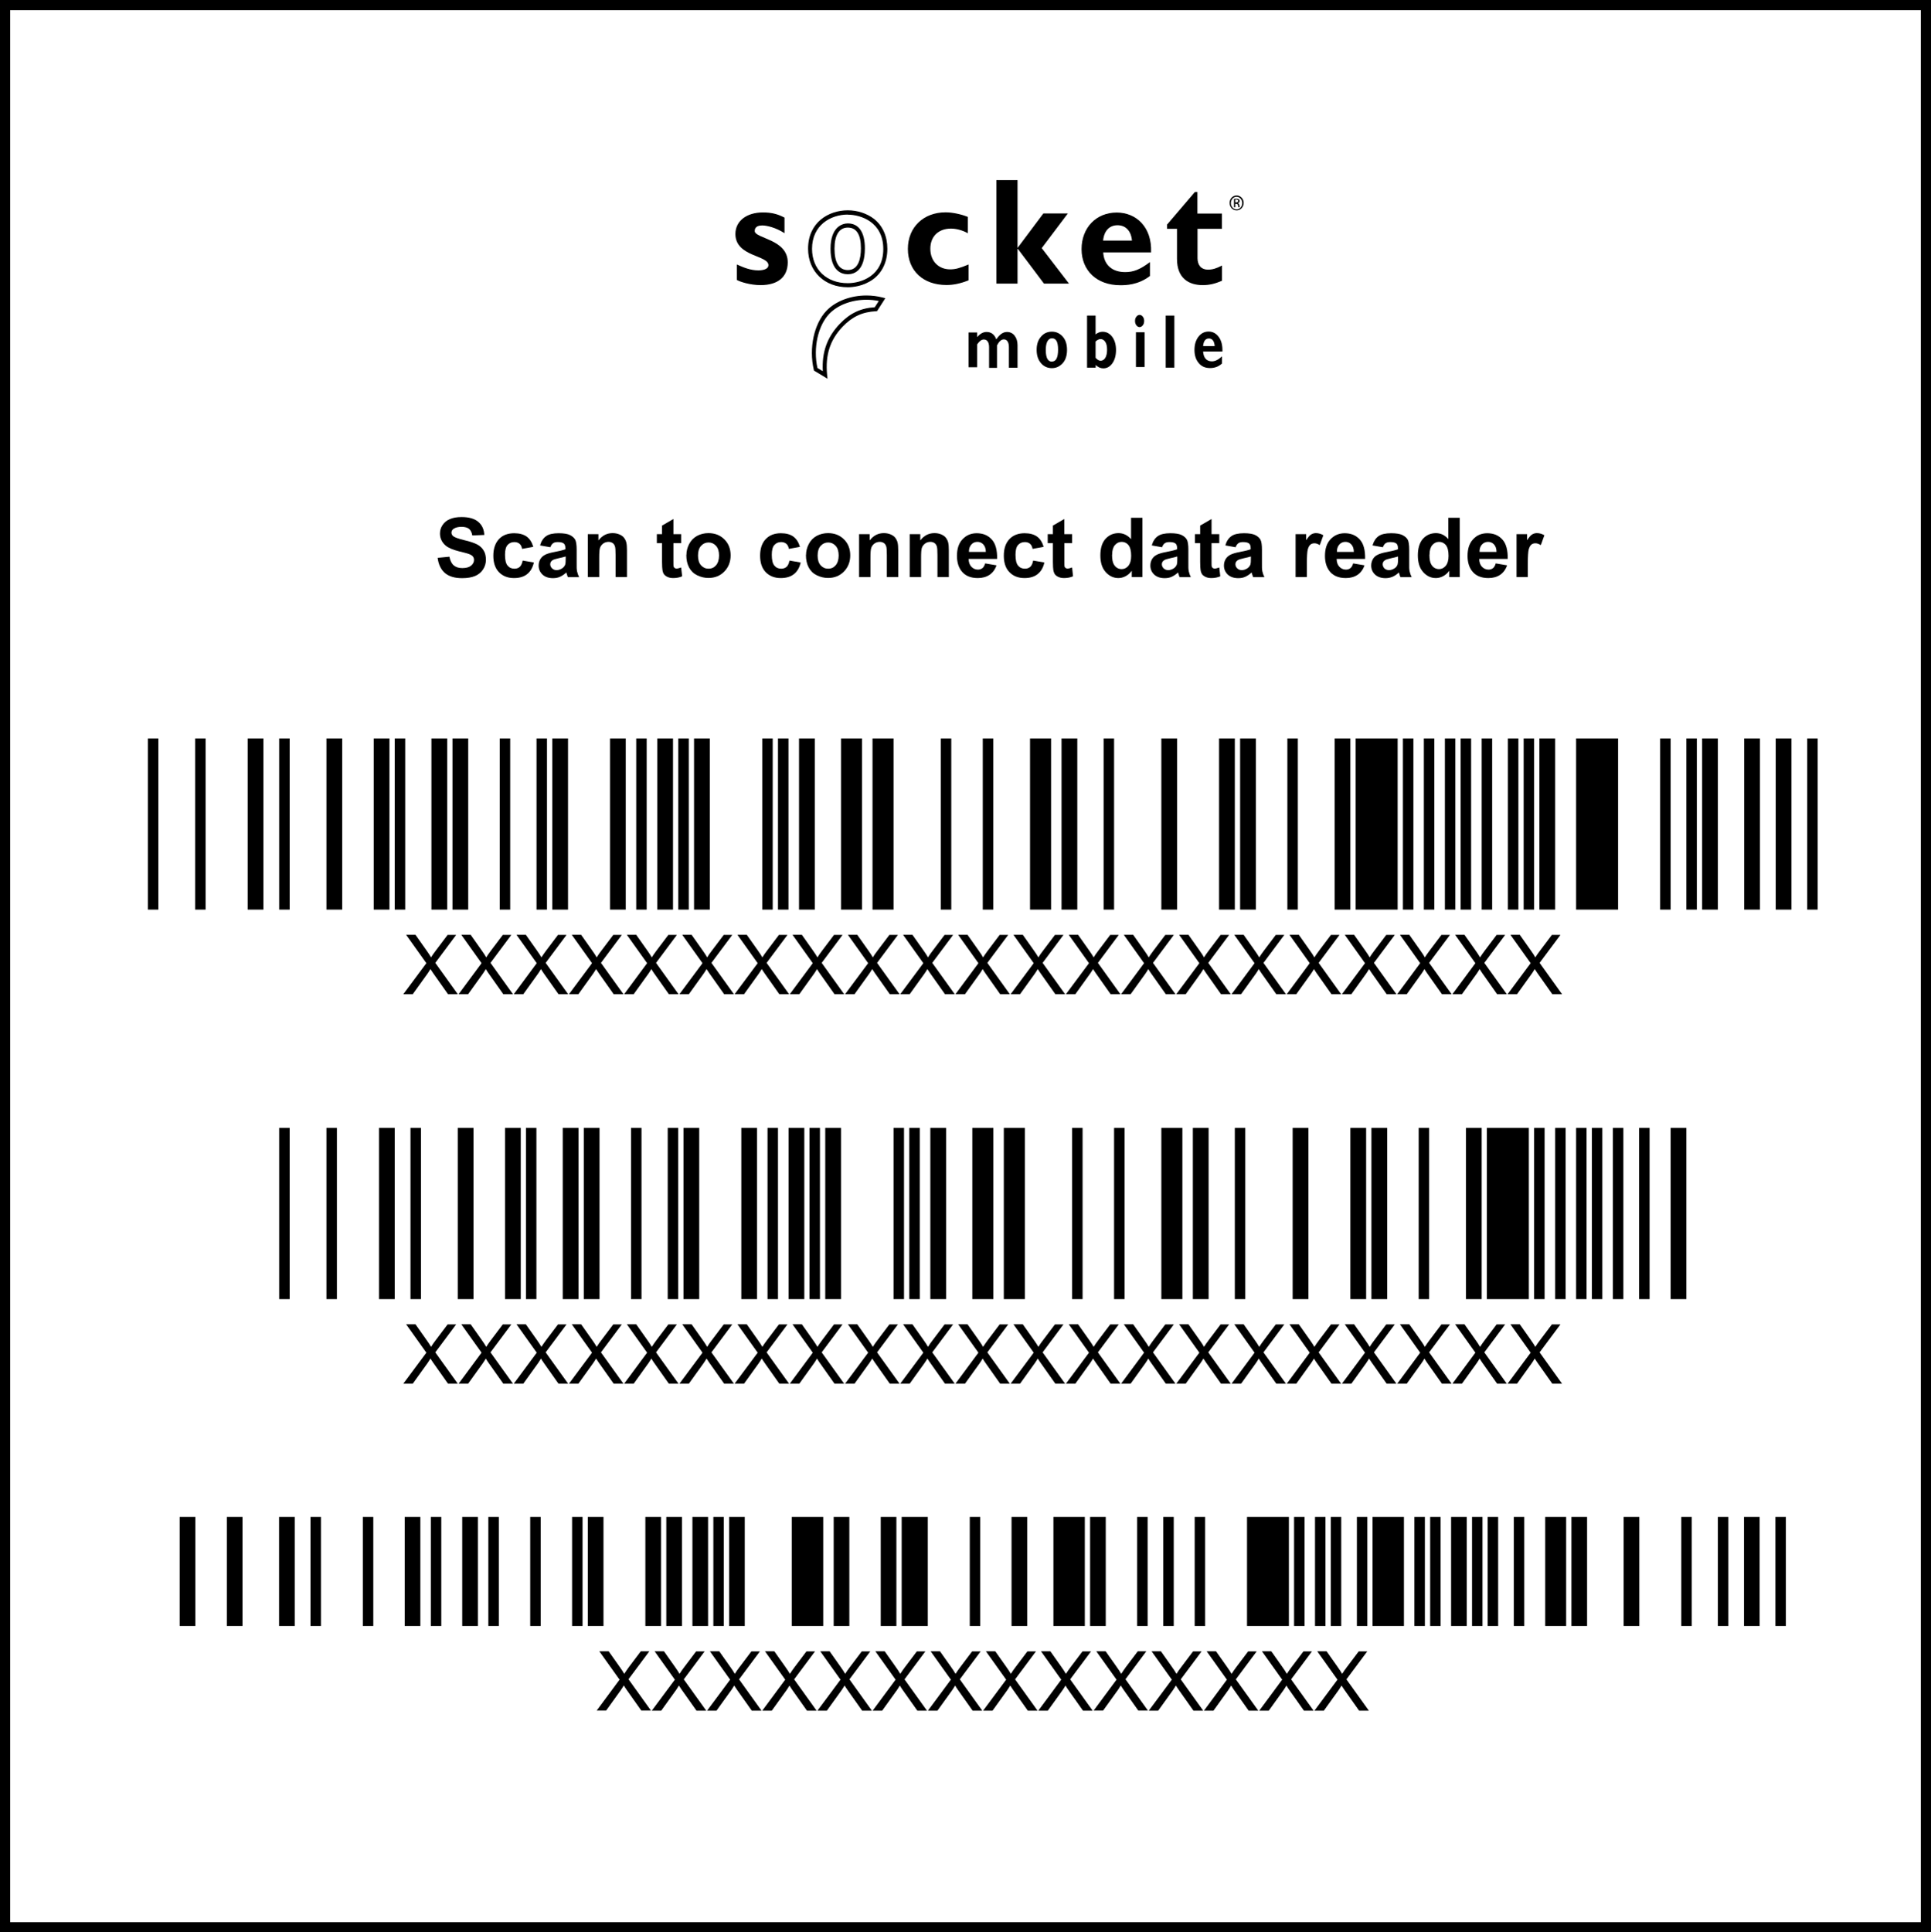 <?xml version="1.0" encoding="UTF-8"?>
<svg id="Layer_2" xmlns="http://www.w3.org/2000/svg" viewBox="0 0 190 190.11">
  <rect x="0" y="0" width="190" height="190.11" fill="#808080" stroke="none"/>
  <defs>
    <style>.cls-1{fill:#fff;stroke:#000;stroke-miterlimit:10;}</style>
  </defs>
  <g id="Layer_1-2">
    <rect class="cls-1" x=".5" y=".5" width="189" height="189.11" />
    <rect x="155.08" y="72.65" width="4.13" height="16.84" />
    <rect x="133.39" y="72.65" width="4.13" height="16.84" />
    <rect x="82.75" y="72.65" width="2.07" height="16.84" />
    <rect x="85.85" y="72.65" width="2.07" height="16.84" />
    <rect x="101.35" y="72.65" width="2.07" height="16.84" />
    <rect x="174.72" y="72.65" width="1.55" height="16.84" />
    <rect x="171.62" y="72.65" width="1.55" height="16.84" />
    <rect x="167.48" y="72.65" width="1.55" height="16.84" />
    <rect x="24.37" y="72.65" width="1.55" height="16.84" />
    <rect x="32.12" y="72.65" width="1.55" height="16.84" />
    <rect x="36.77" y="72.65" width="1.55" height="16.84" />
    <rect x="151.47" y="72.65" width="1.55" height="16.84" />
    <rect x="42.45" y="72.65" width="1.55" height="16.84" />
    <rect x="44.52" y="72.65" width="1.55" height="16.84" />
    <rect x="131.32" y="72.65" width="1.55" height="16.84" />
    <rect x="54.34" y="72.65" width="1.55" height="16.84" />
    <rect x="60.02" y="72.65" width="1.55" height="16.84" />
    <rect x="122.02" y="72.65" width="1.55" height="16.84" />
    <rect x="64.67" y="72.65" width="1.55" height="16.84" />
    <rect x="119.95" y="72.65" width="1.55" height="16.84" />
    <rect x="68.29" y="72.65" width="1.55" height="16.84" />
    <rect x="114.27" y="72.65" width="1.55" height="16.84" />
    <rect x="104.45" y="72.65" width="1.55" height="16.84" />
    <rect x="78.62" y="72.65" width="1.55" height="16.84" />
    <rect x="96.7" y="72.65" width="1.03" height="16.84" />
    <rect x="92.57" y="72.65" width="1.03" height="16.84" />
    <rect x="76.55" y="72.65" width="1.03" height="16.84" />
    <rect x="108.59" y="72.65" width="1.03" height="16.84" />
    <rect x="75" y="72.65" width="1.03" height="16.84" />
    <rect x="66.74" y="72.65" width="1.03" height="16.84" />
    <rect x="62.6" y="72.65" width="1.03" height="16.84" />
    <rect x="126.67" y="72.65" width="1.03" height="16.84" />
    <rect x="52.79" y="72.65" width="1.03" height="16.84" />
    <rect x="49.17" y="72.65" width="1.03" height="16.84" />
    <rect x="138.04" y="72.65" width="1.03" height="16.84" />
    <rect x="140.1" y="72.65" width="1.03" height="16.84" />
    <rect x="142.17" y="72.65" width="1.03" height="16.84" />
    <rect x="143.72" y="72.65" width="1.03" height="16.84" />
    <rect x="145.79" y="72.65" width="1.03" height="16.84" />
    <rect x="148.37" y="72.65" width="1.03" height="16.84" />
    <rect x="149.92" y="72.65" width="1.03" height="16.84" />
    <rect x="38.84" y="72.65" width="1.03" height="16.84" />
    <rect x="27.47" y="72.65" width="1.03" height="16.84" />
    <rect x="163.35" y="72.65" width="1.03" height="16.84" />
    <rect x="165.93" y="72.65" width="1.03" height="16.84" />
    <rect x="19.2" y="72.65" width="1.03" height="16.84" />
    <rect x="14.55" y="72.65" width="1.03" height="16.84" />
    <rect x="177.82" y="72.65" width="1.03" height="16.84" />
    <path d="M39.69,97.8l2.26-3.04-1.99-2.79h.92l1.06,1.5c.22.31.38.55.47.72.13-.21.28-.43.46-.66l1.17-1.55h.84l-2.05,2.75,2.21,3.08h-.96l-1.47-2.08c-.08-.12-.17-.25-.26-.39-.13.21-.22.36-.28.44l-1.46,2.03h-.93Z" />
    <path d="M45.13,97.8l2.25-3.04-1.99-2.79h.92l1.06,1.5c.22.31.38.55.47.72.13-.21.29-.43.46-.66l1.17-1.55h.84l-2.05,2.75,2.21,3.08h-.95l-1.47-2.08c-.08-.12-.17-.25-.25-.39-.13.21-.22.36-.28.44l-1.46,2.03h-.93Z" />
    <path d="M50.56,97.8l2.25-3.04-1.99-2.79h.92l1.06,1.5c.22.31.38.55.47.72.13-.21.29-.43.46-.66l1.17-1.55h.84l-2.05,2.75,2.21,3.08h-.95l-1.47-2.08c-.08-.12-.17-.25-.25-.39-.13.21-.22.36-.28.44l-1.46,2.03h-.93Z" />
    <path d="M55.99,97.8l2.26-3.04-1.99-2.79h.92l1.06,1.5c.22.31.38.55.47.72.13-.21.28-.43.46-.66l1.17-1.55h.84l-2.05,2.75,2.21,3.08h-.96l-1.47-2.08c-.08-.12-.17-.25-.26-.39-.13.21-.22.36-.28.44l-1.46,2.03h-.93Z" />
    <path d="M61.42,97.8l2.25-3.04-1.99-2.79h.92l1.06,1.5c.22.31.38.55.47.72.13-.21.29-.43.46-.66l1.17-1.55h.84l-2.05,2.75,2.21,3.08h-.95l-1.47-2.08c-.08-.12-.17-.25-.25-.39-.13.21-.22.36-.28.44l-1.46,2.03h-.93Z" />
    <path d="M66.86,97.8l2.26-3.04-1.99-2.79h.92l1.06,1.5c.22.31.38.55.47.72.13-.21.28-.43.46-.66l1.17-1.55h.84l-2.05,2.75,2.21,3.08h-.96l-1.47-2.08c-.08-.12-.17-.25-.26-.39-.13.21-.22.36-.28.44l-1.46,2.03h-.93Z" />
    <path d="M72.29,97.8l2.26-3.04-1.99-2.79h.92l1.06,1.5c.22.31.38.55.47.72.13-.21.28-.43.46-.66l1.17-1.55h.84l-2.05,2.75,2.21,3.08h-.96l-1.47-2.08c-.08-.12-.17-.25-.26-.39-.13.21-.22.36-.28.44l-1.46,2.03h-.93Z" />
    <path d="M77.72,97.8l2.25-3.04-1.99-2.79h.92l1.06,1.5c.22.31.38.55.47.72.13-.21.29-.43.46-.66l1.17-1.55h.84l-2.05,2.75,2.21,3.08h-.95l-1.47-2.08c-.08-.12-.17-.25-.25-.39-.13.21-.22.36-.28.44l-1.46,2.03h-.93Z" />
    <path d="M83.16,97.8l2.26-3.04-1.99-2.79h.92l1.06,1.5c.22.31.38.55.47.72.13-.21.28-.43.46-.66l1.17-1.55h.84l-2.05,2.75,2.21,3.08h-.96l-1.47-2.08c-.08-.12-.17-.25-.26-.39-.13.21-.22.36-.28.44l-1.46,2.03h-.93Z" />
    <path d="M88.59,97.8l2.26-3.04-1.99-2.79h.92l1.06,1.5c.22.31.38.55.47.72.13-.21.28-.43.46-.66l1.17-1.55h.84l-2.05,2.75,2.21,3.08h-.96l-1.47-2.08c-.08-.12-.17-.25-.26-.39-.13.21-.22.36-.28.44l-1.46,2.03h-.93Z" />
    <path d="M94.02,97.8l2.25-3.04-1.99-2.79h.92l1.06,1.5c.22.31.38.55.47.72.13-.21.29-.43.46-.66l1.17-1.55h.84l-2.05,2.75,2.21,3.08h-.95l-1.47-2.08c-.08-.12-.17-.25-.25-.39-.13.21-.22.36-.28.44l-1.46,2.03h-.93Z" />
    <path d="M99.45,97.8l2.26-3.04-1.99-2.79h.92l1.06,1.5c.22.31.38.55.47.72.13-.21.28-.43.46-.66l1.17-1.55h.84l-2.05,2.75,2.21,3.08h-.96l-1.47-2.08c-.08-.12-.17-.25-.26-.39-.13.21-.22.36-.28.44l-1.46,2.03h-.93Z" />
    <path d="M104.89,97.8l2.26-3.04-1.99-2.79h.92l1.06,1.5c.22.31.38.55.47.72.13-.21.28-.43.46-.66l1.17-1.55h.84l-2.05,2.75,2.21,3.08h-.96l-1.47-2.08c-.08-.12-.17-.25-.26-.39-.13.21-.22.36-.28.44l-1.46,2.03h-.93Z" />
    <path d="M110.32,97.8l2.25-3.04-1.99-2.79h.92l1.06,1.5c.22.31.38.55.47.72.13-.21.29-.43.46-.66l1.17-1.55h.84l-2.05,2.75,2.21,3.08h-.95l-1.47-2.08c-.08-.12-.17-.25-.25-.39-.13.21-.22.36-.28.44l-1.46,2.03h-.93Z" />
    <path d="M115.75,97.8l2.26-3.04-1.99-2.79h.92l1.06,1.5c.22.31.38.55.47.72.13-.21.28-.43.46-.66l1.17-1.55h.84l-2.05,2.75,2.21,3.08h-.96l-1.47-2.08c-.08-.12-.17-.25-.26-.39-.13.21-.22.36-.28.44l-1.46,2.03h-.93Z" />
    <path d="M121.19,97.8l2.25-3.04-1.99-2.79h.92l1.06,1.5c.22.31.38.55.47.72.13-.21.29-.43.46-.66l1.17-1.55h.84l-2.05,2.75,2.21,3.08h-.95l-1.47-2.08c-.08-.12-.17-.25-.25-.39-.13.21-.22.36-.28.44l-1.46,2.03h-.93Z" />
    <path d="M126.62,97.8l2.25-3.04-1.99-2.79h.92l1.06,1.5c.22.31.38.55.47.72.13-.21.29-.43.46-.66l1.17-1.55h.84l-2.05,2.75,2.21,3.08h-.95l-1.47-2.08c-.08-.12-.17-.25-.25-.39-.13.21-.22.36-.28.44l-1.46,2.03h-.93Z" />
    <path d="M132.05,97.8l2.26-3.04-1.99-2.79h.92l1.06,1.5c.22.31.38.55.47.72.13-.21.28-.43.46-.66l1.17-1.55h.84l-2.05,2.75,2.21,3.08h-.96l-1.47-2.08c-.08-.12-.17-.25-.26-.39-.13.21-.22.36-.28.44l-1.46,2.03h-.93Z" />
    <path d="M137.49,97.8l2.25-3.04-1.99-2.79h.92l1.06,1.5c.22.31.38.55.47.72.13-.21.29-.43.46-.66l1.17-1.55h.84l-2.05,2.75,2.21,3.08h-.95l-1.47-2.08c-.08-.12-.17-.25-.25-.39-.13.21-.22.36-.28.44l-1.46,2.03h-.93Z" />
    <path d="M142.92,97.8l2.25-3.04-1.99-2.79h.92l1.06,1.5c.22.31.38.55.47.72.13-.21.29-.43.46-.66l1.17-1.55h.84l-2.05,2.75,2.21,3.08h-.95l-1.47-2.08c-.08-.12-.17-.25-.25-.39-.13.21-.22.36-.28.44l-1.46,2.03h-.93Z" />
    <path d="M148.35,97.8l2.26-3.04-1.99-2.79h.92l1.06,1.5c.22.31.38.55.47.72.13-.21.28-.43.46-.66l1.17-1.55h.84l-2.05,2.75,2.21,3.08h-.96l-1.47-2.08c-.08-.12-.17-.25-.26-.39-.13.21-.22.36-.28.44l-1.46,2.03h-.93Z" />
    <rect x="146.3" y="110.97" width="4.13" height="16.84" />
    <rect x="95.67" y="110.97" width="2.07" height="16.84" />
    <rect x="98.77" y="110.97" width="2.07" height="16.84" />
    <rect x="114.27" y="110.97" width="2.07" height="16.84" />
    <rect x="37.29" y="110.97" width="1.55" height="16.84" />
    <rect x="45.04" y="110.97" width="1.55" height="16.84" />
    <rect x="49.69" y="110.97" width="1.55" height="16.84" />
    <rect x="164.38" y="110.97" width="1.55" height="16.84" />
    <rect x="55.37" y="110.97" width="1.55" height="16.84" />
    <rect x="57.44" y="110.97" width="1.55" height="16.84" />
    <rect x="144.24" y="110.97" width="1.55" height="16.84" />
    <rect x="67.25" y="110.97" width="1.55" height="16.84" />
    <rect x="72.94" y="110.97" width="1.55" height="16.84" />
    <rect x="134.94" y="110.97" width="1.55" height="16.84" />
    <rect x="77.59" y="110.97" width="1.55" height="16.84" />
    <rect x="132.87" y="110.97" width="1.55" height="16.84" />
    <rect x="81.2" y="110.97" width="1.55" height="16.84" />
    <rect x="127.19" y="110.97" width="1.55" height="16.84" />
    <rect x="117.37" y="110.97" width="1.55" height="16.84" />
    <rect x="91.54" y="110.97" width="1.55" height="16.84" />
    <rect x="109.62" y="110.97" width="1.03" height="16.84" />
    <rect x="105.49" y="110.97" width="1.03" height="16.84" />
    <rect x="89.47" y="110.97" width="1.03" height="16.84" />
    <rect x="121.5" y="110.97" width="1.03" height="16.84" />
    <rect x="87.92" y="110.97" width="1.03" height="16.84" />
    <rect x="79.65" y="110.97" width="1.03" height="16.84" />
    <rect x="75.52" y="110.97" width="1.03" height="16.84" />
    <rect x="139.59" y="110.97" width="1.03" height="16.84" />
    <rect x="65.7" y="110.97" width="1.03" height="16.84" />
    <rect x="62.09" y="110.97" width="1.03" height="16.84" />
    <rect x="150.95" y="110.97" width="1.03" height="16.84" />
    <rect x="153.02" y="110.97" width="1.03" height="16.84" />
    <rect x="155.08" y="110.97" width="1.03" height="16.84" />
    <rect x="156.63" y="110.97" width="1.03" height="16.84" />
    <rect x="158.7" y="110.97" width="1.03" height="16.84" />
    <rect x="161.28" y="110.97" width="1.03" height="16.84" />
    <rect x="51.75" y="110.97" width="1.03" height="16.84" />
    <rect x="40.39" y="110.97" width="1.03" height="16.84" />
    <rect x="32.12" y="110.97" width="1.03" height="16.84" />
    <rect x="27.47" y="110.97" width="1.03" height="16.84" />
    <path d="M39.69,136.12l2.26-3.04-1.99-2.79h.92l1.06,1.5c.22.31.38.55.47.72.13-.21.28-.43.46-.66l1.17-1.55h.84l-2.05,2.75,2.21,3.08h-.96l-1.47-2.08c-.08-.12-.17-.25-.26-.39-.13.21-.22.36-.28.44l-1.46,2.03h-.93Z" />
    <path d="M45.13,136.12l2.25-3.04-1.99-2.79h.92l1.06,1.5c.22.31.38.55.47.72.13-.21.29-.43.46-.66l1.17-1.55h.84l-2.05,2.75,2.21,3.08h-.95l-1.47-2.08c-.08-.12-.17-.25-.25-.39-.13.21-.22.36-.28.44l-1.46,2.03h-.93Z" />
    <path d="M50.56,136.12l2.25-3.04-1.99-2.79h.92l1.06,1.5c.22.31.38.55.47.72.13-.21.29-.43.46-.66l1.17-1.55h.84l-2.05,2.75,2.21,3.08h-.95l-1.47-2.08c-.08-.12-.17-.25-.25-.39-.13.21-.22.36-.28.44l-1.46,2.03h-.93Z" />
    <path d="M55.99,136.12l2.26-3.04-1.99-2.79h.92l1.06,1.5c.22.31.38.55.47.72.13-.21.28-.43.46-.66l1.17-1.55h.84l-2.05,2.75,2.21,3.08h-.96l-1.47-2.08c-.08-.12-.17-.25-.26-.39-.13.21-.22.36-.28.44l-1.46,2.03h-.93Z" />
    <path d="M61.42,136.12l2.25-3.04-1.99-2.79h.92l1.06,1.5c.22.31.38.55.47.72.13-.21.29-.43.46-.66l1.17-1.55h.84l-2.05,2.75,2.21,3.08h-.95l-1.47-2.08c-.08-.12-.17-.25-.25-.39-.13.21-.22.36-.28.44l-1.46,2.03h-.93Z" />
    <path d="M66.86,136.12l2.26-3.04-1.99-2.79h.92l1.06,1.5c.22.31.38.55.47.72.13-.21.28-.43.46-.66l1.17-1.55h.84l-2.05,2.75,2.21,3.08h-.96l-1.47-2.08c-.08-.12-.17-.25-.26-.39-.13.21-.22.36-.28.44l-1.46,2.03h-.93Z" />
    <path d="M72.29,136.12l2.26-3.04-1.99-2.79h.92l1.06,1.5c.22.31.38.55.47.72.13-.21.28-.43.46-.66l1.17-1.55h.84l-2.05,2.75,2.21,3.08h-.96l-1.47-2.08c-.08-.12-.17-.25-.26-.39-.13.21-.22.36-.28.44l-1.46,2.03h-.93Z" />
    <path d="M77.72,136.12l2.25-3.04-1.99-2.79h.92l1.06,1.5c.22.31.38.55.47.72.13-.21.29-.43.46-.66l1.17-1.55h.84l-2.05,2.75,2.21,3.08h-.95l-1.47-2.08c-.08-.12-.17-.25-.25-.39-.13.21-.22.36-.28.44l-1.46,2.03h-.93Z" />
    <path d="M83.16,136.12l2.26-3.04-1.99-2.79h.92l1.06,1.5c.22.31.38.55.47.72.13-.21.28-.43.46-.66l1.17-1.55h.84l-2.05,2.75,2.21,3.08h-.96l-1.47-2.08c-.08-.12-.17-.25-.26-.39-.13.21-.22.36-.28.44l-1.46,2.03h-.93Z" />
    <path d="M88.59,136.12l2.26-3.04-1.99-2.79h.92l1.06,1.5c.22.31.38.55.47.72.13-.21.28-.43.46-.66l1.17-1.55h.84l-2.05,2.75,2.21,3.08h-.96l-1.47-2.08c-.08-.12-.17-.25-.26-.39-.13.21-.22.36-.28.44l-1.46,2.03h-.93Z" />
    <path d="M94.02,136.12l2.25-3.04-1.99-2.79h.92l1.06,1.5c.22.31.38.55.47.72.13-.21.29-.43.46-.66l1.17-1.55h.84l-2.05,2.75,2.21,3.08h-.95l-1.47-2.08c-.08-.12-.17-.25-.25-.39-.13.21-.22.36-.28.44l-1.46,2.03h-.93Z" />
    <path d="M99.45,136.12l2.26-3.04-1.99-2.79h.92l1.06,1.5c.22.31.38.55.47.72.13-.21.28-.43.46-.66l1.17-1.55h.84l-2.05,2.75,2.21,3.08h-.96l-1.47-2.08c-.08-.12-.17-.25-.26-.39-.13.21-.22.36-.28.44l-1.46,2.03h-.93Z" />
    <path d="M104.89,136.12l2.26-3.04-1.99-2.79h.92l1.06,1.5c.22.31.38.55.47.72.13-.21.28-.43.46-.66l1.17-1.55h.84l-2.05,2.75,2.21,3.08h-.96l-1.47-2.08c-.08-.12-.17-.25-.26-.39-.13.21-.22.36-.28.44l-1.46,2.03h-.93Z" />
    <path d="M110.32,136.12l2.25-3.04-1.99-2.79h.92l1.06,1.5c.22.31.38.55.47.72.13-.21.29-.43.46-.66l1.17-1.55h.84l-2.05,2.75,2.21,3.08h-.95l-1.47-2.08c-.08-.12-.17-.25-.25-.39-.13.21-.22.36-.28.44l-1.46,2.03h-.93Z" />
    <path d="M115.75,136.12l2.26-3.04-1.99-2.79h.92l1.06,1.5c.22.31.38.55.47.72.13-.21.28-.43.46-.66l1.17-1.55h.84l-2.05,2.75,2.21,3.08h-.96l-1.47-2.08c-.08-.12-.17-.25-.26-.39-.13.21-.22.36-.28.44l-1.46,2.03h-.93Z" />
    <path d="M121.19,136.12l2.25-3.04-1.99-2.79h.92l1.06,1.5c.22.31.38.55.47.72.13-.21.29-.43.46-.66l1.17-1.55h.84l-2.05,2.75,2.21,3.08h-.95l-1.47-2.08c-.08-.12-.17-.25-.25-.39-.13.21-.22.36-.28.44l-1.46,2.03h-.93Z" />
    <path d="M126.62,136.12l2.25-3.04-1.99-2.79h.92l1.06,1.5c.22.31.38.55.47.72.13-.21.29-.43.46-.66l1.17-1.55h.84l-2.05,2.75,2.21,3.08h-.95l-1.47-2.08c-.08-.12-.17-.25-.25-.39-.13.21-.22.36-.28.44l-1.46,2.03h-.93Z" />
    <path d="M132.05,136.12l2.26-3.04-1.99-2.79h.92l1.06,1.5c.22.31.38.55.47.72.13-.21.28-.43.46-.66l1.17-1.55h.84l-2.05,2.75,2.21,3.08h-.96l-1.47-2.08c-.08-.12-.17-.25-.26-.39-.13.21-.22.36-.28.44l-1.46,2.03h-.93Z" />
    <path d="M137.49,136.12l2.25-3.04-1.99-2.79h.92l1.06,1.5c.22.31.38.55.47.72.13-.21.29-.43.46-.66l1.17-1.55h.84l-2.05,2.75,2.21,3.08h-.95l-1.47-2.08c-.08-.12-.17-.25-.25-.39-.13.21-.22.36-.28.44l-1.46,2.03h-.93Z" />
    <path d="M142.92,136.12l2.25-3.04-1.99-2.79h.92l1.06,1.5c.22.31.38.55.47.72.13-.21.29-.43.46-.66l1.17-1.55h.84l-2.05,2.75,2.21,3.08h-.95l-1.47-2.08c-.08-.12-.17-.25-.25-.39-.13.21-.22.36-.28.44l-1.46,2.03h-.93Z" />
    <path d="M148.35,136.12l2.26-3.04-1.99-2.79h.92l1.06,1.5c.22.31.38.55.47.72.13-.21.28-.43.46-.66l1.17-1.55h.84l-2.05,2.75,2.21,3.08h-.96l-1.47-2.08c-.08-.12-.17-.25-.26-.39-.13.21-.22.36-.28.44l-1.46,2.03h-.93Z" />
    <path d="M58.71,168.29l2.25-3.04-1.99-2.79h.92l1.06,1.5c.22.31.38.55.47.72.13-.21.29-.43.46-.67l1.17-1.55h.84l-2.05,2.75,2.21,3.08h-.95l-1.47-2.08c-.08-.12-.17-.25-.25-.39-.13.21-.22.36-.28.44l-1.46,2.03h-.93Z" />
    <path d="M64.14,168.29l2.26-3.04-1.99-2.79h.92l1.06,1.5c.22.31.38.55.47.72.13-.21.28-.43.46-.66l1.17-1.55h.84l-2.05,2.75,2.21,3.08h-.96l-1.47-2.08c-.08-.12-.17-.25-.26-.39-.13.21-.22.36-.28.44l-1.46,2.03h-.93Z" />
    <path d="M69.58,168.29l2.26-3.04-1.99-2.79h.92l1.06,1.5c.22.31.38.55.47.72.13-.21.28-.43.46-.66l1.17-1.55h.84l-2.05,2.75,2.21,3.08h-.96l-1.47-2.08c-.08-.12-.17-.25-.26-.39-.13.21-.22.36-.28.44l-1.46,2.03h-.93Z" />
    <path d="M75.01,168.29l2.25-3.04-1.99-2.79h.92l1.06,1.5c.22.31.38.55.47.72.13-.21.29-.43.46-.66l1.17-1.55h.84l-2.05,2.75,2.21,3.08h-.95l-1.47-2.08c-.08-.12-.17-.25-.25-.39-.13.21-.22.36-.28.44l-1.46,2.03h-.93Z" />
    <path d="M80.44,168.29l2.26-3.04-1.99-2.79h.92l1.06,1.5c.22.31.38.55.47.72.13-.21.28-.43.46-.66l1.17-1.55h.84l-2.05,2.75,2.21,3.08h-.96l-1.47-2.08c-.08-.12-.17-.25-.26-.39-.13.21-.22.36-.28.44l-1.46,2.03h-.93Z" />
    <path d="M85.87,168.29l2.25-3.04-1.99-2.79h.92l1.06,1.5c.22.31.38.55.47.72.13-.21.29-.43.46-.66l1.17-1.55h.84l-2.05,2.75,2.21,3.08h-.95l-1.47-2.08c-.08-.12-.17-.25-.25-.39-.13.21-.22.36-.28.44l-1.46,2.03h-.93Z" />
    <path d="M91.31,168.29l2.25-3.04-1.99-2.79h.92l1.06,1.5c.22.31.38.55.47.72.13-.21.29-.43.46-.66l1.17-1.55h.84l-2.05,2.75,2.21,3.08h-.95l-1.47-2.08c-.08-.12-.17-.25-.25-.39-.13.21-.22.36-.28.44l-1.46,2.03h-.93Z" />
    <path d="M96.74,168.29l2.26-3.04-1.99-2.79h.92l1.06,1.5c.22.31.38.55.47.72.13-.21.28-.43.46-.66l1.17-1.55h.84l-2.05,2.75,2.21,3.08h-.96l-1.47-2.08c-.08-.12-.17-.25-.26-.39-.13.21-.22.36-.28.44l-1.46,2.03h-.93Z" />
    <path d="M102.17,168.29l2.25-3.04-1.99-2.79h.92l1.06,1.5c.22.31.38.55.47.72.13-.21.29-.43.46-.66l1.17-1.55h.84l-2.05,2.75,2.21,3.08h-.95l-1.47-2.08c-.08-.12-.17-.25-.25-.39-.13.21-.22.36-.28.44l-1.46,2.03h-.93Z" />
    <path d="M107.61,168.29l2.25-3.04-1.99-2.79h.92l1.06,1.5c.22.31.38.55.47.72.13-.21.29-.43.46-.67l1.17-1.55h.84l-2.05,2.75,2.21,3.08h-.95l-1.47-2.08c-.08-.12-.17-.25-.25-.39-.13.21-.22.36-.28.44l-1.46,2.03h-.93Z" />
    <path d="M113.04,168.29l2.26-3.04-1.99-2.79h.92l1.06,1.5c.22.31.38.55.47.72.13-.21.28-.43.46-.66l1.17-1.55h.84l-2.05,2.75,2.21,3.08h-.96l-1.47-2.08c-.08-.12-.17-.25-.26-.39-.13.21-.22.36-.28.44l-1.46,2.03h-.93Z" />
    <path d="M118.47,168.29l2.25-3.04-1.99-2.79h.92l1.06,1.5c.22.31.38.55.47.72.13-.21.29-.43.46-.66l1.17-1.55h.84l-2.05,2.75,2.21,3.08h-.95l-1.47-2.08c-.08-.12-.17-.25-.25-.39-.13.21-.22.36-.28.44l-1.46,2.03h-.93Z" />
    <path d="M123.91,168.29l2.25-3.04-1.99-2.79h.92l1.06,1.5c.22.31.38.55.47.72.13-.21.29-.43.46-.66l1.17-1.55h.84l-2.05,2.75,2.21,3.08h-.95l-1.47-2.08c-.08-.12-.17-.25-.25-.39-.13.21-.22.36-.28.44l-1.46,2.03h-.93Z" />
    <path d="M129.34,168.29l2.26-3.04-1.99-2.79h.92l1.06,1.5c.22.31.38.55.47.72.13-.21.28-.43.46-.66l1.17-1.55h.84l-2.05,2.75,2.21,3.08h-.96l-1.47-2.08c-.08-.12-.17-.25-.26-.39-.13.21-.22.36-.28.44l-1.46,2.03h-.93Z" />
    <rect x="122.7" y="149.24" width="4.12" height="10.73" />
    <rect x="135.05" y="149.24" width="3.09" height="10.73" />
    <rect x="103.65" y="149.24" width="3.09" height="10.73" />
    <rect x="77.91" y="149.24" width="3.09" height="10.73" />
    <rect x="88.72" y="149.24" width="2.57" height="10.73" />
    <rect x="152.04" y="149.24" width="2.06" height="10.73" />
    <rect x="99.53" y="149.24" width="1.54" height="10.73" />
    <rect x="45.48" y="149.24" width="1.54" height="10.73" />
    <rect x="171.6" y="149.24" width="1.54" height="10.73" />
    <rect x="159.76" y="149.24" width="1.54" height="10.73" />
    <rect x="154.62" y="149.24" width="1.54" height="10.73" />
    <rect x="57.84" y="149.24" width="1.54" height="10.73" />
    <rect x="63.5" y="149.24" width="1.54" height="10.73" />
    <rect x="65.56" y="149.24" width="1.54" height="10.73" />
    <rect x="68.13" y="149.24" width="1.54" height="10.73" />
    <rect x="17.68" y="149.24" width="1.54" height="10.73" />
    <rect x="71.74" y="149.24" width="1.54" height="10.73" />
    <rect x="39.82" y="149.24" width="1.54" height="10.73" />
    <rect x="82.03" y="149.24" width="1.54" height="10.73" />
    <rect x="86.66" y="149.24" width="1.54" height="10.73" />
    <rect x="142.78" y="149.24" width="1.54" height="10.73" />
    <rect x="22.32" y="149.24" width="1.54" height="10.73" />
    <rect x="27.46" y="149.24" width="1.54" height="10.73" />
    <rect x="107.26" y="149.24" width="1.54" height="10.73" />
    <rect x="30.55" y="149.24" width="1.03" height="10.73" />
    <rect x="111.89" y="149.24" width="1.03" height="10.73" />
    <rect x="114.46" y="149.24" width="1.03" height="10.73" />
    <rect x="117.55" y="149.24" width="1.03" height="10.73" />
    <rect x="42.39" y="149.24" width="1.03" height="10.73" />
    <rect x="127.33" y="149.24" width="1.03" height="10.73" />
    <rect x="129.39" y="149.24" width="1.03" height="10.73" />
    <rect x="130.94" y="149.24" width="1.03" height="10.73" />
    <rect x="133.51" y="149.24" width="1.03" height="10.73" />
    <rect x="95.42" y="149.24" width="1.03" height="10.73" />
    <rect x="139.17" y="149.24" width="1.03" height="10.73" />
    <rect x="140.72" y="149.24" width="1.03" height="10.73" />
    <rect x="35.7" y="149.24" width="1.03" height="10.73" />
    <rect x="144.84" y="149.24" width="1.03" height="10.73" />
    <rect x="146.38" y="149.24" width="1.03" height="10.73" />
    <rect x="148.95" y="149.24" width="1.03" height="10.73" />
    <rect x="70.19" y="149.24" width="1.03" height="10.73" />
    <rect x="56.29" y="149.24" width="1.03" height="10.73" />
    <rect x="52.17" y="149.24" width="1.03" height="10.73" />
    <rect x="165.43" y="149.24" width="1.03" height="10.73" />
    <rect x="169.03" y="149.24" width="1.03" height="10.73" />
    <rect x="48.05" y="149.24" width="1.03" height="10.73" />
    <rect x="174.69" y="149.24" width="1.03" height="10.73" />
    <path d="M43.07,54.88l1.15-.11c.07.38.21.67.42.85s.49.27.85.27c.38,0,.67-.08.86-.24.19-.16.29-.35.29-.56,0-.14-.04-.25-.12-.35-.08-.1-.22-.18-.42-.25-.14-.05-.45-.13-.94-.25-.63-.16-1.07-.35-1.33-.58-.36-.32-.54-.71-.54-1.17,0-.3.08-.58.25-.83.17-.26.41-.46.73-.59.32-.14.7-.2,1.15-.2.73,0,1.28.16,1.65.48.37.32.56.75.58,1.28l-1.18.05c-.05-.3-.16-.51-.32-.65-.17-.13-.41-.2-.74-.2s-.61.07-.8.21c-.12.09-.19.21-.19.36,0,.14.06.26.17.35.15.12.51.25,1.08.39.57.13,1,.28,1.27.42.27.14.49.34.64.59.16.25.23.56.23.93,0,.33-.09.65-.28.94-.19.29-.45.51-.79.65s-.76.21-1.27.21c-.74,0-1.3-.17-1.7-.51-.39-.34-.63-.84-.71-1.49Z" />
    <path d="M52.47,53.8l-1.1.2c-.04-.22-.12-.39-.25-.5s-.3-.17-.51-.17c-.28,0-.5.1-.67.29s-.25.51-.25.96c0,.5.08.86.25,1.06.17.21.39.31.68.31.21,0,.39-.06.52-.18.13-.12.23-.33.29-.62l1.1.19c-.12.5-.33.88-.66,1.14-.32.26-.76.39-1.3.39-.62,0-1.11-.2-1.48-.58s-.55-.93-.55-1.62.19-1.24.55-1.63c.37-.39.87-.58,1.5-.58.51,0,.92.11,1.23.33.3.22.52.56.65,1.01Z" />
    <path d="M54.15,53.84l-1.01-.18c.11-.41.31-.71.59-.91.28-.2.69-.29,1.24-.29.5,0,.87.06,1.11.18.24.12.41.27.51.45s.15.51.15,1v1.3c-.01.37,0,.64.04.82.04.18.1.37.2.57h-1.11c-.03-.07-.06-.18-.11-.33-.02-.07-.03-.11-.04-.13-.19.19-.4.32-.61.42s-.45.14-.7.14c-.44,0-.78-.12-1.03-.35-.25-.24-.38-.53-.38-.89,0-.24.06-.45.17-.64.12-.19.28-.33.48-.43.21-.1.5-.19.89-.26.52-.1.88-.19,1.09-.27v-.11c0-.21-.05-.37-.16-.46-.11-.09-.3-.14-.6-.14-.2,0-.35.04-.46.12s-.2.22-.27.41ZM55.65,54.75c-.14.05-.37.1-.68.17-.31.07-.51.13-.61.2-.15.1-.22.23-.22.39s.06.29.18.41c.12.11.26.17.45.17.2,0,.39-.07.58-.2.13-.1.22-.22.27-.37.03-.1.04-.28.04-.54v-.22Z" />
    <path d="M61.69,56.77h-1.12v-2.16c0-.46-.02-.75-.07-.88-.05-.13-.12-.24-.23-.31s-.24-.11-.39-.11c-.19,0-.37.05-.52.16-.15.11-.26.25-.32.42-.06.17-.08.5-.08.97v1.91h-1.12v-4.22h1.04v.62c.37-.48.83-.72,1.39-.72.25,0,.47.04.68.13.2.09.36.2.46.34s.18.29.22.47c.04.17.06.42.06.75v2.62Z" />
    <path d="M67.02,52.55v.89h-.76v1.7c0,.34,0,.55.02.6.02.06.05.1.1.14.05.04.12.06.19.06.1,0,.25-.04.45-.11l.1.87c-.26.11-.55.17-.88.17-.2,0-.38-.03-.54-.1s-.28-.16-.36-.26c-.08-.11-.13-.25-.16-.44-.02-.13-.04-.39-.04-.79v-1.84h-.51v-.89h.51v-.84l1.12-.65v1.49h.76Z" />
    <path d="M67.54,54.6c0-.37.09-.73.27-1.08.18-.35.44-.61.78-.8.34-.18.71-.27,1.12-.27.64,0,1.16.21,1.57.62s.61.94.61,1.57-.21,1.17-.62,1.59c-.41.42-.93.63-1.56.63-.39,0-.76-.09-1.11-.26-.35-.17-.62-.43-.8-.77-.18-.34-.27-.75-.27-1.23ZM68.68,54.66c0,.42.1.74.3.96s.44.33.74.33.54-.11.73-.33.3-.55.3-.97-.1-.73-.3-.95-.44-.33-.73-.33-.54.11-.74.33-.3.54-.3.96Z" />
    <path d="M78.72,53.8l-1.1.2c-.04-.22-.12-.39-.25-.5s-.3-.17-.51-.17c-.28,0-.5.1-.67.29-.17.19-.25.51-.25.96,0,.5.08.86.25,1.06.17.21.39.31.68.31.21,0,.38-.06.52-.18.14-.12.23-.33.29-.62l1.1.19c-.11.5-.33.88-.66,1.14-.32.26-.76.39-1.3.39-.62,0-1.11-.2-1.48-.58s-.55-.93-.55-1.62.18-1.24.55-1.63.87-.58,1.49-.58c.52,0,.92.11,1.23.33.3.22.52.56.65,1.01Z" />
    <path d="M79.31,54.6c0-.37.09-.73.27-1.08.18-.35.44-.61.78-.8.34-.18.71-.27,1.12-.27.64,0,1.16.21,1.57.62s.61.94.61,1.57-.21,1.17-.62,1.59c-.41.42-.93.63-1.56.63-.39,0-.76-.09-1.11-.26-.35-.17-.62-.43-.8-.77-.18-.34-.27-.75-.27-1.23ZM80.45,54.66c0,.42.1.74.3.96s.44.33.74.33.54-.11.73-.33.3-.55.3-.97-.1-.73-.3-.95-.44-.33-.73-.33-.54.11-.74.33-.3.54-.3.96Z" />
    <path d="M88.38,56.77h-1.12v-2.16c0-.46-.02-.75-.07-.88-.05-.13-.12-.24-.23-.31s-.24-.11-.39-.11c-.19,0-.37.05-.52.16-.15.11-.26.25-.32.42-.06.17-.08.5-.08.97v1.91h-1.12v-4.22h1.04v.62c.37-.48.83-.72,1.39-.72.25,0,.47.04.68.13.2.09.36.2.46.34s.18.29.22.47c.04.17.06.42.06.75v2.62Z" />
    <path d="M93.36,56.77h-1.12v-2.16c0-.46-.02-.75-.07-.88-.05-.13-.12-.24-.23-.31s-.24-.11-.39-.11c-.19,0-.37.05-.52.16-.15.11-.26.25-.32.42-.06.17-.08.5-.08.97v1.91h-1.12v-4.22h1.04v.62c.37-.48.83-.72,1.39-.72.25,0,.47.04.68.13.2.09.36.2.46.34s.18.29.22.47c.04.17.06.42.06.75v2.62Z" />
    <path d="M96.94,55.43l1.11.19c-.14.41-.37.72-.68.93-.31.21-.7.32-1.16.32-.73,0-1.28-.24-1.63-.72-.28-.38-.42-.87-.42-1.46,0-.7.18-1.25.55-1.64s.83-.59,1.39-.59c.63,0,1.12.21,1.49.62s.54,1.05.52,1.91h-2.8c0,.33.1.59.27.77.17.18.39.28.64.28.17,0,.32-.05.44-.14s.21-.25.27-.46ZM97,54.3c0-.32-.09-.57-.25-.74-.16-.17-.35-.25-.58-.25-.24,0-.45.09-.6.27-.16.18-.24.42-.23.72h1.67Z" />
    <path d="M102.7,53.8l-1.1.2c-.04-.22-.12-.39-.25-.5s-.3-.17-.51-.17c-.28,0-.5.1-.67.29-.17.19-.25.51-.25.96,0,.5.08.86.25,1.06.17.21.39.31.68.31.21,0,.38-.06.52-.18.14-.12.23-.33.29-.62l1.1.19c-.11.5-.33.88-.66,1.14-.32.26-.76.39-1.3.39-.62,0-1.11-.2-1.48-.58s-.55-.93-.55-1.62.18-1.24.55-1.63.87-.58,1.49-.58c.52,0,.92.11,1.23.33.3.22.52.56.65,1.01Z" />
    <path d="M105.49,52.55v.89h-.76v1.7c0,.34,0,.55.02.6.01.06.05.1.1.14.05.04.12.06.19.06.1,0,.25-.04.45-.11l.09.87c-.26.11-.55.17-.88.17-.2,0-.38-.03-.54-.1-.16-.07-.28-.16-.36-.26-.07-.11-.13-.25-.16-.44-.02-.13-.04-.39-.04-.79v-1.84h-.51v-.89h.51v-.84l1.12-.65v1.49h.76Z" />
    <path d="M112.4,56.77h-1.04v-.62c-.17.24-.38.42-.61.54-.23.12-.47.18-.71.18-.48,0-.9-.2-1.25-.59-.35-.39-.52-.94-.52-1.64s.17-1.26.51-1.63c.34-.37.76-.56,1.28-.56.47,0,.88.2,1.23.59v-2.1h1.12v5.83ZM109.42,54.57c0,.45.06.78.19.98.18.29.43.44.76.44.26,0,.48-.11.66-.33s.27-.55.27-.98c0-.49-.09-.83-.26-1.05-.17-.21-.4-.32-.67-.32s-.49.11-.67.32-.27.53-.27.94Z" />
    <path d="M114.34,53.84l-1.01-.18c.11-.41.31-.71.59-.91.28-.2.69-.29,1.24-.29.5,0,.87.06,1.11.18.24.12.41.27.51.45s.15.51.15,1v1.3c-.01.37,0,.64.04.82.04.18.1.37.2.57h-1.11c-.03-.07-.06-.18-.11-.33-.02-.07-.03-.11-.04-.13-.19.19-.4.32-.61.42s-.45.14-.7.14c-.44,0-.78-.12-1.03-.35-.25-.24-.38-.53-.38-.89,0-.24.06-.45.17-.64.12-.19.28-.33.48-.43.21-.1.5-.19.89-.26.52-.1.88-.19,1.09-.27v-.11c0-.21-.05-.37-.16-.46-.11-.09-.3-.14-.6-.14-.2,0-.35.04-.46.12s-.2.22-.27.41ZM115.83,54.75c-.14.05-.37.1-.68.17-.31.07-.51.13-.61.2-.15.1-.22.23-.22.39s.06.29.18.41c.12.11.26.17.45.17.2,0,.39-.07.58-.2.13-.1.22-.22.27-.37.03-.1.04-.28.04-.54v-.22Z" />
    <path d="M119.97,52.55v.89h-.76v1.7c0,.34,0,.55.02.6.02.06.05.1.1.14.05.04.12.06.19.06.1,0,.25-.04.45-.11l.1.87c-.26.11-.55.17-.88.17-.2,0-.38-.03-.54-.1s-.28-.16-.36-.26c-.08-.11-.13-.25-.16-.44-.02-.13-.04-.39-.04-.79v-1.84h-.51v-.89h.51v-.84l1.12-.65v1.49h.76Z" />
    <path d="M121.58,53.84l-1.01-.18c.11-.41.31-.71.59-.91.28-.2.69-.29,1.24-.29.5,0,.87.06,1.11.18.24.12.41.27.51.45s.15.51.15,1v1.3c-.01.37,0,.64.04.82.04.18.1.37.2.57h-1.11c-.03-.07-.06-.18-.11-.33-.02-.07-.03-.11-.04-.13-.19.19-.4.32-.61.42s-.45.14-.7.14c-.44,0-.78-.12-1.03-.35-.25-.24-.38-.53-.38-.89,0-.24.06-.45.17-.64.12-.19.28-.33.48-.43.21-.1.5-.19.89-.26.52-.1.88-.19,1.09-.27v-.11c0-.21-.05-.37-.16-.46-.11-.09-.3-.14-.6-.14-.2,0-.35.04-.46.12s-.2.22-.27.41ZM123.07,54.75c-.14.05-.37.1-.68.17-.31.07-.51.13-.61.2-.15.1-.22.23-.22.39s.06.29.18.41c.12.11.26.17.45.17.2,0,.39-.07.58-.2.13-.1.22-.22.27-.37.03-.1.04-.28.04-.54v-.22Z" />
    <path d="M128.6,56.77h-1.12v-4.22h1.04v.6c.18-.28.34-.47.48-.56.14-.09.3-.14.48-.14.25,0,.5.07.73.21l-.35.97c-.19-.12-.36-.18-.52-.18s-.29.04-.4.13-.19.24-.26.47c-.06.22-.09.7-.09,1.42v1.3Z" />
    <path d="M133.15,55.43l1.11.19c-.14.41-.37.72-.68.93-.31.21-.7.32-1.16.32-.73,0-1.28-.24-1.63-.72-.28-.38-.42-.87-.42-1.46,0-.7.18-1.25.55-1.64s.83-.59,1.39-.59c.63,0,1.12.21,1.49.62s.54,1.05.52,1.91h-2.8c0,.33.1.59.27.77.17.18.39.28.64.28.17,0,.32-.05.44-.14s.21-.25.27-.46ZM133.21,54.3c0-.32-.09-.57-.25-.74-.16-.17-.35-.25-.58-.25-.24,0-.45.09-.6.27-.16.18-.24.42-.23.72h1.67Z" />
    <path d="M136.07,53.84l-1.02-.18c.12-.41.31-.71.59-.91.28-.2.69-.29,1.24-.29.5,0,.87.06,1.11.18.24.12.42.27.52.45s.15.51.15,1v1.3c-.01.37,0,.64.04.82.04.18.1.37.2.57h-1.11c-.03-.07-.06-.18-.11-.33-.02-.07-.03-.11-.04-.13-.19.19-.39.32-.61.42-.22.09-.45.14-.7.14-.43,0-.78-.12-1.03-.35-.25-.24-.38-.53-.38-.89,0-.24.06-.45.17-.64.11-.19.27-.33.48-.43.21-.1.5-.19.89-.26.52-.1.88-.19,1.09-.27v-.11c0-.21-.05-.37-.16-.46-.11-.09-.31-.14-.6-.14-.2,0-.35.04-.46.12s-.2.22-.27.41ZM137.56,54.75c-.14.05-.37.1-.68.17s-.51.13-.61.2c-.15.1-.22.23-.22.39s.06.29.17.41c.12.11.27.17.45.17.2,0,.39-.07.58-.2.14-.1.22-.22.27-.37.03-.1.04-.28.04-.54v-.22Z" />
    <path d="M143.64,56.77h-1.04v-.62c-.17.24-.38.42-.61.54-.23.12-.47.18-.71.18-.49,0-.9-.2-1.25-.59-.35-.39-.52-.94-.52-1.64s.17-1.26.5-1.63c.34-.37.76-.56,1.28-.56.47,0,.88.2,1.22.59v-2.1h1.12v5.83ZM140.65,54.57c0,.45.06.78.19.98.18.29.43.44.76.44.26,0,.47-.11.66-.33.18-.22.27-.55.27-.98,0-.49-.09-.83-.26-1.05-.18-.21-.4-.32-.67-.32s-.49.11-.67.32c-.18.21-.27.53-.27.94Z" />
    <path d="M147.18,55.43l1.11.19c-.14.41-.37.72-.68.93-.31.21-.7.32-1.16.32-.73,0-1.28-.24-1.63-.72-.28-.38-.42-.87-.42-1.46,0-.7.18-1.25.55-1.64.37-.4.83-.59,1.39-.59.63,0,1.12.21,1.49.62s.54,1.05.52,1.91h-2.8c0,.33.1.59.27.77.17.18.39.28.64.28.18,0,.32-.05.44-.14s.21-.25.27-.46ZM147.25,54.3c0-.32-.09-.57-.25-.74-.16-.17-.35-.25-.58-.25-.24,0-.45.09-.61.27-.16.18-.24.42-.23.72h1.67Z" />
    <path d="M150.34,56.77h-1.12v-4.22h1.04v.6c.18-.28.34-.47.48-.56s.3-.14.48-.14c.26,0,.5.07.74.21l-.35.97c-.19-.12-.36-.18-.53-.18s-.29.04-.4.13c-.11.09-.19.24-.26.47-.06.22-.09.7-.09,1.42v1.3Z" />
    <path d="M77.19,22.94c-.9-.58-1.78-.76-2.19-.76-.27,0-.74.06-.74.54,0,.76,3.25.79,3.25,3.09,0,1.43-.96,2.24-2.67,2.24-1.05,0-2.06-.34-2.34-.51v-1.52c.67.3,1.34.58,2.12.58.61,0,.99-.19.99-.51,0-1-3.25-.82-3.25-3.07,0-1.27,1.09-2.12,2.71-2.12.83,0,1.44.15,2.12.51v1.53Z" />
    <path d="M95.3,27.58c-.78.31-1.47.46-2.17.46-2.3,0-3.8-1.4-3.8-3.55s1.55-3.6,3.71-3.6c.67,0,1.52.18,2.19.45v1.61c-.52-.3-1.15-.46-1.66-.46-1.24,0-2.03.78-2.03,1.98s.78,2.03,1.96,2.03c.5,0,.94-.12,1.8-.48v1.55Z" />
    <path d="M100.12,24.42h-.02l2.56-3.42h2.41l-2.57,3.41,2.68,3.49h-2.46l-2.57-3.42h-.03v3.42h-2.08v-10.18h2.08v6.7Z" />
    <path d="M108.54,23.67c.09-.95.61-1.51,1.42-1.51s1.34.57,1.42,1.51h-2.84ZM113.14,25.79c-.97.73-1.61.98-2.43.98-1.29,0-2.09-.72-2.16-1.94h4.71c.1-2.51-1.48-3.92-3.38-3.92-2.02,0-3.46,1.49-3.46,3.6s1.5,3.55,3.8,3.55c.51,0,1.75,0,2.93-.91v-1.36Z" />
    <path d="M120.24,22.51h-2.41v2.89c0,.69.37,1.13,1.02,1.13.43,0,.83-.11,1.39-.41v1.5c-.72.31-1.26.43-1.9.43-1.36,0-2.53-.66-2.53-2.58v-2.96h-.98v-.41l2.74-3.21h.25v2.12h2.41v1.5Z" />
    <path d="M83.42,28.26c-2.3,0-3.91-1.56-3.91-3.79,0-2.6,2.03-3.78,3.91-3.78.95,0,1.88.31,2.57.84.86.68,1.32,1.7,1.32,2.95s-.48,2.31-1.38,2.98c-.97.72-2.07.8-2.5.8ZM83.42,21.11c-1.7,0-3.52,1.05-3.52,3.37,0,2.02,1.42,3.38,3.52,3.38,1.3,0,3.49-.71,3.49-3.36s-2.2-3.38-3.49-3.38ZM83.42,26.98c-.64,0-1.7-.33-1.7-2.51s1.19-2.49,1.7-2.49c1.08,0,1.68.87,1.68,2.45,0,2.22-1.05,2.55-1.68,2.55ZM83.42,22.39c-.85,0-1.31.74-1.31,2.08s.44,2.1,1.31,2.1c1.06,0,1.29-1.16,1.29-2.14,0-1.35-.43-2.04-1.29-2.04Z" />
    <path d="M81.42,37.26l-1.33-.8-.02-.09c-.49-2.12.02-4.51,1.25-5.8.9-.94,2.37-1.5,3.94-1.5.54,0,1.07.07,1.58.2l.27.07-.82,1.28h-.1c-1.34.07-2.32.52-3.29,1.53-1.23,1.3-1.7,2.76-1.52,4.71l.04.39ZM80.43,36.2l.53.32c-.1-1.89.42-3.34,1.66-4.65,1-1.05,2.07-1.56,3.45-1.64l.4-.62c-.4-.08-.8-.12-1.21-.12-1.47,0-2.83.52-3.66,1.38-1.12,1.18-1.6,3.36-1.17,5.33Z" />
    <path d="M96.15,32.69v.48c.28-.34.59-.51.92-.51.46,0,.78.24.96.73.32-.49.67-.73,1.05-.73.31,0,.56.12.75.36.19.24.29.56.29.94v2.22h-.85v-2.02c0-.24-.04-.43-.13-.57-.09-.14-.21-.2-.37-.2-.25,0-.47.2-.67.59v2.21h-.78v-2.04c0-.24-.05-.43-.14-.56-.09-.13-.22-.19-.38-.19-.22,0-.44.16-.65.48v2.25h-.85v-3.42h.85Z" />
    <path d="M103.51,32.63c.41,0,.76.16,1.05.48.29.32.43.76.43,1.32s-.15,1.01-.44,1.32c-.29.31-.64.47-1.05.47-.44,0-.8-.17-1.08-.5-.28-.33-.42-.76-.42-1.3s.14-.97.43-1.3c.28-.33.64-.49,1.07-.49ZM103.51,35.57c.4,0,.6-.39.6-1.17s-.2-1.12-.6-1.12c-.19,0-.34.1-.45.3-.11.2-.16.48-.16.85,0,.77.2,1.15.61,1.15Z" />
    <path d="M107.8,31.05v1.85c.22-.18.45-.26.69-.26.39,0,.7.17.95.5.24.33.37.76.37,1.29s-.12.97-.35,1.3c-.23.34-.54.51-.9.51-.27,0-.52-.11-.75-.33v.26h-.85v-5.12h.85ZM107.8,33.6v1.6c.17.19.33.29.49.29.2,0,.35-.1.47-.29.11-.19.17-.46.17-.8s-.06-.59-.18-.77c-.12-.18-.27-.27-.47-.27-.15,0-.31.08-.48.24Z" />
    <path d="M111.68,31.58c0-.17.04-.31.13-.42.09-.12.2-.18.32-.18s.23.06.32.18c.09.12.13.26.13.42s-.04.3-.13.42c-.09.12-.2.18-.32.18s-.23-.06-.32-.18c-.09-.12-.13-.26-.13-.42ZM112.62,32.69v3.42h-.85v-3.42h.85Z" />
    <path d="M115.55,31.05v5.12h-.85v-5.12h.85Z" />
    <path d="M120.24,35.08v.68c-.32.3-.71.45-1.18.45s-.84-.16-1.11-.49c-.28-.33-.42-.76-.42-1.29s.13-.96.39-1.3c.26-.34.59-.51,1-.51s.74.18,1,.53c.26.36.38.83.36,1.43h-1.9c.02.31.1.55.25.72.15.17.36.25.62.25.31,0,.64-.16.98-.49ZM118.37,34.05h1.15c-.04-.5-.24-.75-.57-.75s-.53.25-.57.75Z" />
    <path d="M121.68,19.23c.38,0,.69.33.69.73s-.3.74-.69.74-.69-.32-.69-.74.31-.73.69-.73h0ZM121.67,19.36c-.31,0-.56.28-.56.62s.25.62.56.62c.31,0,.56-.27.56-.62s-.25-.62-.56-.62h0ZM121.55,20.39h-.13v-.82c.07,0,.13-.02.23-.02.12,0,.2.03.25.06.05.04.07.09.07.17,0,.11-.07.17-.16.2v.02c.07.01.12.08.13.19.02.12.04.17.05.2h-.13s-.04-.1-.05-.2c-.02-.1-.07-.14-.17-.14h-.09v.34ZM121.55,19.91h.09c.1,0,.19-.04.19-.14,0-.07-.05-.14-.19-.14-.04,0-.07,0-.09,0v.28Z" />
  </g>
</svg>